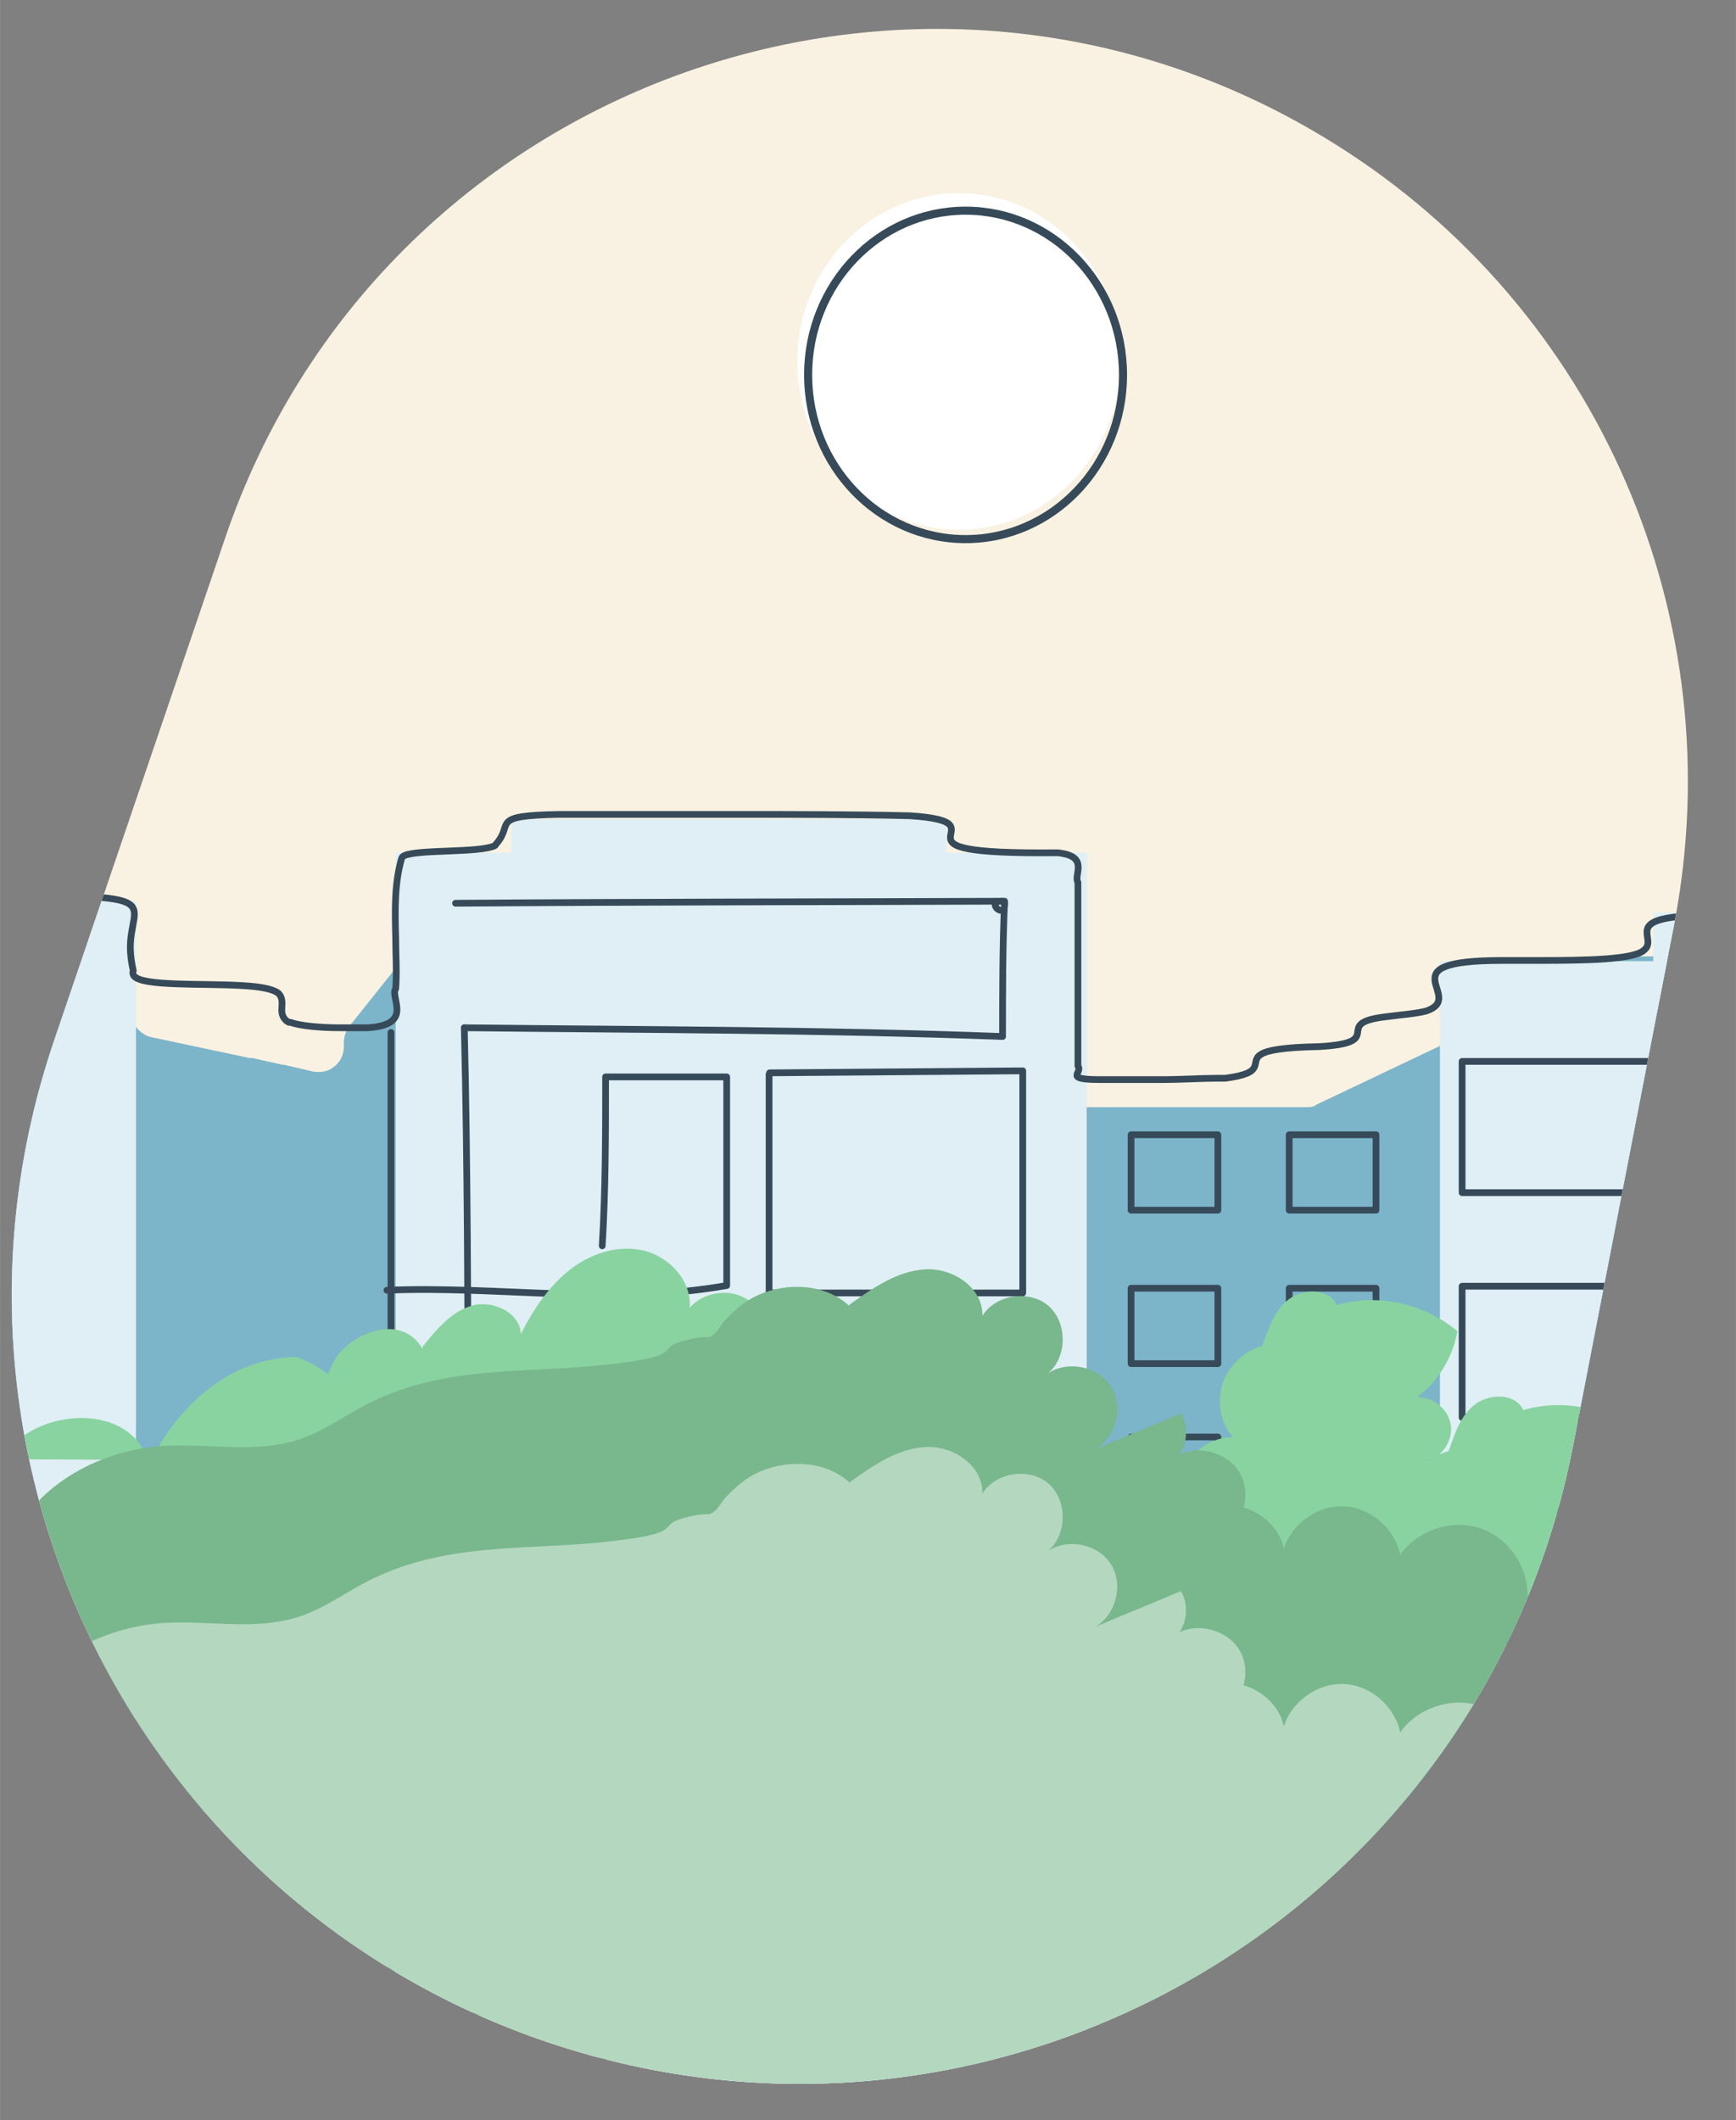 <?xml version="1.0" encoding="UTF-8"?>
<svg id="Calque_1" xmlns="http://www.w3.org/2000/svg" width="91mm" height="111.1mm" xmlns:xlink="http://www.w3.org/1999/xlink" version="1.1" viewBox="0 0 258 315">
  <rect x="0" y="0" width="258" height="315" fill="#808080" stroke="none"/>
  <!-- Generator: Adobe Illustrator 29.4.0, SVG Export Plug-In . SVG Version: 2.1.0 Build 152)  -->
  <defs>
    <style>
      .st0, .st1, .st2 {
        fill: none;
      }

      .st3 {
        fill: #89d3a0;
      }

      .st4 {
        fill: #dfeff5;
      }

      .st5 {
        fill: #79b78c;
      }

      .st6 {
        fill: #f9f2e2;
      }

      .st7 {
        fill: #fff;
      }

      .st8 {
        fill: #b3d7bf;
      }

      .st1 {
        stroke-linecap: round;
        stroke-linejoin: round;
      }

      .st1, .st2 {
        stroke: #374a59;
      }

      .st2 {
        stroke-width: 1.2px;
      }

      .st9 {
        fill: #7cb4ca;
      }

      .st10 {
        clip-path: url(#clippath);
      }
    </style>
    <clipPath id="clippath">
      <path class="st0" d="M8,154.7l25.4-74.6C56.5,11.9,137.3-16.9,198.4,21.4c39.2,24.5,59.2,70.6,50.4,116l-15,77.3c-13.6,70.3-86.6,112.1-154.2,88.1C19.3,281.3-12.6,215.4,8,154.7Z"/>
    </clipPath>
  </defs>
  <path class="st6" d="M8,154.7l25.4-74.6C56.5,11.9,137.3-16.9,198.4,21.4c39.2,24.5,59.2,70.6,50.4,116l-15,77.3c-13.6,70.3-86.6,112.1-154.2,88.1C19.3,281.3-12.6,215.4,8,154.7Z"/>
  <g class="st10">
    <g>
      <ellipse class="st7" cx="142.5" cy="53.7" rx="24" ry="25"/>
      <path class="st2" d="M166.9,55.7c0,13.5-10.5,24.4-23.4,24.4s-23.4-10.9-23.4-24.4,10.5-24.4,23.4-24.4,23.4,10.9,23.4,24.4Z"/>
      <path class="st9" d="M338.5,198.1c0,4.6-.5,9-1.5,13.2,0,.1,0,.3-.1.4-11.3,44.1-80.9,62.3-211.2,62.3s-199.6-22.9-203.4-63.8c0-1.4-.2-2.8-.2-4.2,0-14.7,1.5-28.6,4.6-41.5H-28.2c2.3,0,4-2,3.8-4.3l-1.3-11.2-.6-5.2c-.1-1.1.2-2.2.9-2.9.7-.8,1.7-1.3,2.9-1.3H14.1c1.8,0,3.4,1.2,3.7,3l.6,2.9,1.2,5.7c.3,1.4,1.5,2.6,2.9,2.9l14.6,3.1h.4l4.5,1h.2l4.3,1c1.1.2,2.2,0,3-.6,1-.7,1.6-1.8,1.6-3.1v-.6c0-.9.3-1.7.8-2.4l5.9-7.4,8.1-10.3c.4-.5.8-.8,1.4-1.1l4-1.8,1.7-.8,9.1-4.2,3.1-1.4c.7-.3,1.4-.4,2.1-.3l12.4,1.7,4.4.6,1.2.2,2.3.3h.6l40.6,5.7c1.6.2,2.8,1.4,3.2,2.9l5.8,24.9c.2,1,.9,1.9,1.7,2.4.6.4,1.3.6,2,.6h32.6c.6,0,1.1,0,1.6-.4l32.6-15.5,12.8-6.1c.5-.2,1.1-.4,1.6-.4h28.3c.7,0,1.3.2,1.9.5l27.3,15.6c1.8,1,4.2.4,5.2-1.5l2-3.6,4.4-8,1.3-2.3c.2-.4.5-.8.9-1.1l9.8-8.1c.5.8.9,1.7,1.3,2.6,9,18.1,13.5,38.8,13.5,61.9h-.1Z"/>
      <rect class="st4" x="58.8" y="126.7" width="102.7" height="197.2"/>
      <rect class="st4" x="76" y="121.7" width="64.7" height="9.9"/>
      <rect class="st4" x="-23.4" y="133.9" width="43.6" height="184.6"/>
      <rect class="st4" x="214" y="142.8" width="48.2" height="178.3"/>
      <rect class="st4" x="245.7" y="135.6" width="16.8" height="14.5"/>
      <path class="st1" d="M325.7,130.5c0,2.4.2,4.9-.2,7.2-1.8,2.2-8.4,1.3-13.1,1.7-3.2.3-5.4,1.3-4.3,4.3v6.3c-.5,1.2,1.4,2.7-2.6,3.6-7.6.9-18.6.2-17.2-1.9-.2-4.7,1.1-3.5-19.4-4.4-5.9-1.3-2.2-3.3-3.2-5-.9-1.9,2.2-4.2-2.1-5.9-.3,0-.6,0-1-.2-2.4-.3-6.6-.3-9.4-.2-1.6,0-2.9,0-3.9.2-7.5.8-2.9,3.4-5,5-1.6,1.4-8.8,1.5-15.4,1.5h-5.6c-17.8,0-5.2,5.4-11.3,7.5-1.4.4-4.1.6-6.3.9-7.9,1,.6,3.8-9.6,4.4-10.9.2-9,1.8-9.7,3.1-.3.6-1.2,1.2-4.3,1.6h-1.2c-2.4,0-5.3.2-8.3.2h-9.1c-5.6,0-2.5-1-3.3-2v-27.3c-.7-1.1,1.8-3.9-3-4.4-28.6.3-6.6-4.5-22-5.5-8.4-.2-17.3-.2-26.1-.2h-26.1c-10.2.2-6.7,1.3-9.1,4.2,0,0-.2.2-.3.4-.3.2-.8.3-1.3.4-3.8.7-12.3.2-12.6,1.5-1.1,3.7-1,7.7-.9,11.7,0,2.6.2,5.2,0,7.7-.9,1.3,2.8,5.4-4.2,5.8h-4.1c-3,0-6-.3-7.3-.8h-.2c-.2,0-.3-.2-.4-.2-1.5-1.3,0-2.8-1.2-4.1-.6-.5-1.8-.8-3.4-1h0c-5.3-.6-14.3,0-17.3-1.1-.8-.3-1.1-.7-.9-1.3-.4-1.7-.5-3.2-.4-4.4.6-7.1,6-6.9-34-6.7-6.3,0-9.5.5-9.8,1.9v.2c-.5,1.8-.2,3.4-.3,5.3v11.5c-.6,1.5,1.4,3.4-2.6,4.7"/>
      <line class="st1" x1="58.1" y1="315.9" x2="58.1" y2="153.4"/>
      <path class="st1" d="M89.5,185.1c.5-8.1.5-17.1.5-25.1h18v31c-17,3-34,0-50.5.7"/>
      <path class="st1" d="M69,152.7c1,41.3,0,82.3,2,123.3,0,11,0,23-1,34,3,7,13,3,19.5,3.9,0-1.5,0-3.1-.2-4.5-.3,1.3-.5,3.3.2,4.5.5-37.9.5-76.9.1-115.4"/>
      <path class="st1" d="M67.7,134.2c27.2-.2,54.4-.2,81.6-.3.3,3.2-3.3-.3,0,0-.3,6.7-.3,13.4-.3,20.1-26.6-1-53.3-1-80-1.3"/>
      <path class="st1" d="M114.3,159.4v32.7h37.7v-33s-38,.3-37.7.3Z"/>
      <path class="st1" d="M93.5,197c3.5,0,25.2-.3,28.7-.3,3.7,0,25.7-.3,29.4-.3.5,2.3.8,5,1,7.9.3,5.2-.3,9.7-1,13.2-5.6.6-11.6,1.1-17.8,1.3-12.6.4-24.1-.2-34.3-1.3"/>
      <rect class="st1" x="168.1" y="168.6" width="12.9" height="11.2"/>
      <rect class="st1" x="191.6" y="168.6" width="12.9" height="11.2"/>
      <rect class="st1" x="168.1" y="191.4" width="12.9" height="11.2"/>
      <rect class="st1" x="191.6" y="191.4" width="12.9" height="11.2"/>
      <rect class="st1" x="168.1" y="213.5" width="12.9" height="11.2"/>
      <rect class="st1" x="191.6" y="213.5" width="12.9" height="11.2"/>
      <rect class="st1" x="217.3" y="157.7" width="42.3" height="19.5"/>
      <rect class="st1" x="217.3" y="191.1" width="42.3" height="19.5"/>
      <rect class="st1" x="217.3" y="224.4" width="42.3" height="19.5"/>
      <path class="st3" d="M.7,216.8c2.6-6.9,18.5-9.6,21.5.7,0,0,6.6-15.5,21.8-15.9,0,0,10.2,3,12.6,15.5"/>
      <path class="st3" d="M62.8,200.1c2-2.5,4.2-5.2,7.3-6.1s7.2,1,7.3,4.2c1.8-3.5,4-6.9,7.1-9.4s7.2-3.9,11.1-3,7.2,4.5,6.9,8.5c2-2.3,5.7-2.9,8.3-1.4s4.1,4.9,3.2,7.8l20.1-1.1c.3,4.2-2.3,8.5-6.2,10.1,1.8.7,1.7,3.6.2,4.9s-3.6,1.4-5.5,1.4c-12.3.3-24.7.6-37,.6s-25.7.7-37.6-1.6c-.7-3.9-.3-10.1,2.1-13.5s9.5-6.5,12.7-1.1Z"/>
      <path class="st3" d="M183.3,213.6c-1.9-2.1-2.5-5.3-1.6-8s3.2-4.9,5.9-5.6c.9-2.6,1.8-5.4,4-7s5.9-1.6,7.1.9c6.1-1.8,13.1-.2,17.9,3.9-.7,3.9-2.9,7.5-6,9.8,2.3-.1,4.6,1.7,5,4s-1.1,4.7-3.4,5.4c3.5.6,6.4,4,6.4,7.6s-2.8,7-6.4,7.6c4.5,1.7,5.5,8,3.5,12.3-2,4.3-6.1,7.3-9.5,10.6-2.7,2.5-5.1,5.4-8.1,7.5s-6.8,3.5-10.4,2.7c-4.4-1-7.6-5.5-7.1-10,.3-2.6,1.7-5.2,1.3-7.8-.6-3.4-3.9-5.7-5.1-8.9s-1.5-6.9-1.9-10.2c-.8-6.1.6-14.7,8.5-14.9Z"/>
      <path class="st3" d="M211,229.2c-1.9-2.1-2.5-5.3-1.6-8s3.2-4.9,5.9-5.6c.9-2.6,1.8-5.4,4-7s5.9-1.6,7.1.9c6.1-1.8,13.1-.2,17.9,3.9-.7,3.9-2.9,7.5-6,9.8,2.3-.1,4.6,1.7,5,4s-1.1,4.7-3.4,5.4c3.5.6,6.4,4,6.4,7.6s-2.8,7-6.4,7.6c4.5,1.7,5.5,8,3.5,12.3-2,4.3-6.1,7.3-9.5,10.6-2.7,2.5-5.1,5.4-8.1,7.5s-6.8,3.5-10.4,2.7c-4.4-1-7.6-5.5-7.1-10,.3-2.6,1.7-5.2,1.3-7.8-.6-3.4-3.9-5.7-5.1-8.9s-1.5-6.9-1.9-10.2c-.8-6.1.6-14.7,8.5-14.9Z"/>
      <path class="st5" d="M126.3,193.8c3.4-2.4,6.9-4.9,11.1-5.2s8.7,2.7,8.6,6.9c2-3.2,7-3.9,9.8-1.5s2.9,7.5,0,10c3-1.9,7.4-1,9.3,2s.8,7.5-2.3,9.3c4.2-1.8,8.5-3.5,12.7-5.3,1.1,1.8,1,4.3-.2,6.1,3.2-1.5,7.5-.1,9.1,3s.3,7.5-2.8,9.2c5.1,2.3,6,10.4,1.6,13.7,6.9.5,11.7,9.2,8.4,15.3-3.3,6-11.3,7.2-18.1,7.8-52.9,4.1-106.3,8.2-158.9,1.6-3.5-.4-7.2-1-9.8-3.4-2.8-2.5-3.6-6.5-4.2-10.2-1.4-8-2.5-16.6.9-24,4-8.7,13.6-13.8,23.2-14.3,6.5-.3,13.1,1.1,19.3-.8,3.7-1.1,6.8-3.4,10.2-5.2,11.5-6,23.1-4.7,35.5-6s7.7-2.4,11.6-3.5,3.5-.3,4.4-.8,1.2-1.4,2.2-2.5c1.5-1.5,2.8-2.7,4.8-3.6,4.3-1.9,9.9-1.7,13.5,1.6Z"/>
      <path class="st5" d="M180.4,224c4.3-1.4,9.5,1.7,10.4,6.1,1.2-3.8,5.1-6.5,9-6.3s7.5,3.3,8.3,7.2c2.5-3.6,7.5-5.3,11.7-4s7.3,5.6,7.2,10c2.9-1.9,5.9-3.7,9.2-4.6s7.2-.5,9.8,1.7,3.5,6.6,1.2,9.2c3.1.4,5.8,2.8,6.6,5.8s-.4,6.4-2.9,8.3c3.1-1.8,7.2-3.6,10.1-1.4,2.4,1.8,2.4,5.6.8,8.2s-4.4,4.1-7.1,5.4c-22.5,10.6-48.9,10.6-73.2,4.7-6.2-1.5-12.8-3.6-16.7-8.6-4.7-6-4.1-15.5,1.4-20.8-1.4-2.5-1-5.8,1-7.8,2.8-3,6.2-.7,7.6-4.4s.9-7.2,5.6-8.7Z"/>
      <path class="st8" d="M126.3,220.2c3.4-2.4,6.9-4.9,11.1-5.2s8.7,2.7,8.6,6.9c2-3.2,7-3.9,9.8-1.5s2.9,7.5,0,10c3-1.9,7.4-1,9.3,2s.8,7.5-2.3,9.3c4.2-1.8,8.5-3.5,12.7-5.3,1.1,1.8,1,4.3-.2,6.1,3.2-1.5,7.5-.1,9.1,3s.3,7.5-2.8,9.2c5.1,2.3,6,10.4,1.6,13.7,6.9.5,11.7,9.2,8.4,15.3-3.3,6-15.1,28.7-21.9,29.3-52.9,4.1-105.9,9.3-158.5,2.6-3.5-.4-3.7-23.6-6.3-26-2.8-2.5-3.6-6.5-4.2-10.2-1.4-8-2.5-16.6.9-24,4-8.7,13.6-13.8,23.2-14.3,6.5-.3,13.1,1.1,19.3-.8,3.7-1.1,6.8-3.4,10.2-5.2,11.5-6,23.1-4.7,35.5-6s7.7-2.4,11.6-3.5,3.5-.3,4.4-.8,1.2-1.4,2.2-2.5c1.5-1.5,2.8-2.7,4.8-3.6,4.3-1.9,9.9-1.7,13.5,1.6Z"/>
      <path class="st8" d="M180.4,250.4c4.3-1.4,9.5,1.7,10.4,6.1,1.2-3.8,5.1-6.5,9-6.3s7.5,3.3,8.3,7.2c2.5-3.6,7.5-5.3,11.7-4s7.3,5.6,7.2,10c2.9-1.9,5.9-3.7,9.2-4.6s7.2-.5,9.8,1.7,3.5,6.6,1.2,9.2c3.1.4,5.8,2.8,6.6,5.8s-.4,6.4-2.9,8.3c3.1-1.8,7.2-3.6,10.1-1.4,2.4,1.8,2.4,5.6.8,8.2s-4.4,4.1-7.1,5.4c-22.5,10.6-48.9,10.6-73.2,4.7-6.2-1.5-12.8-3.6-16.7-8.6-4.7-6-4.1-15.5,1.4-20.8-1.4-2.5-1-5.8,1-7.8,2.8-3,6.2-.7,7.6-4.4s.9-7.2,5.6-8.7Z"/>
    </g>
  </g>
</svg>